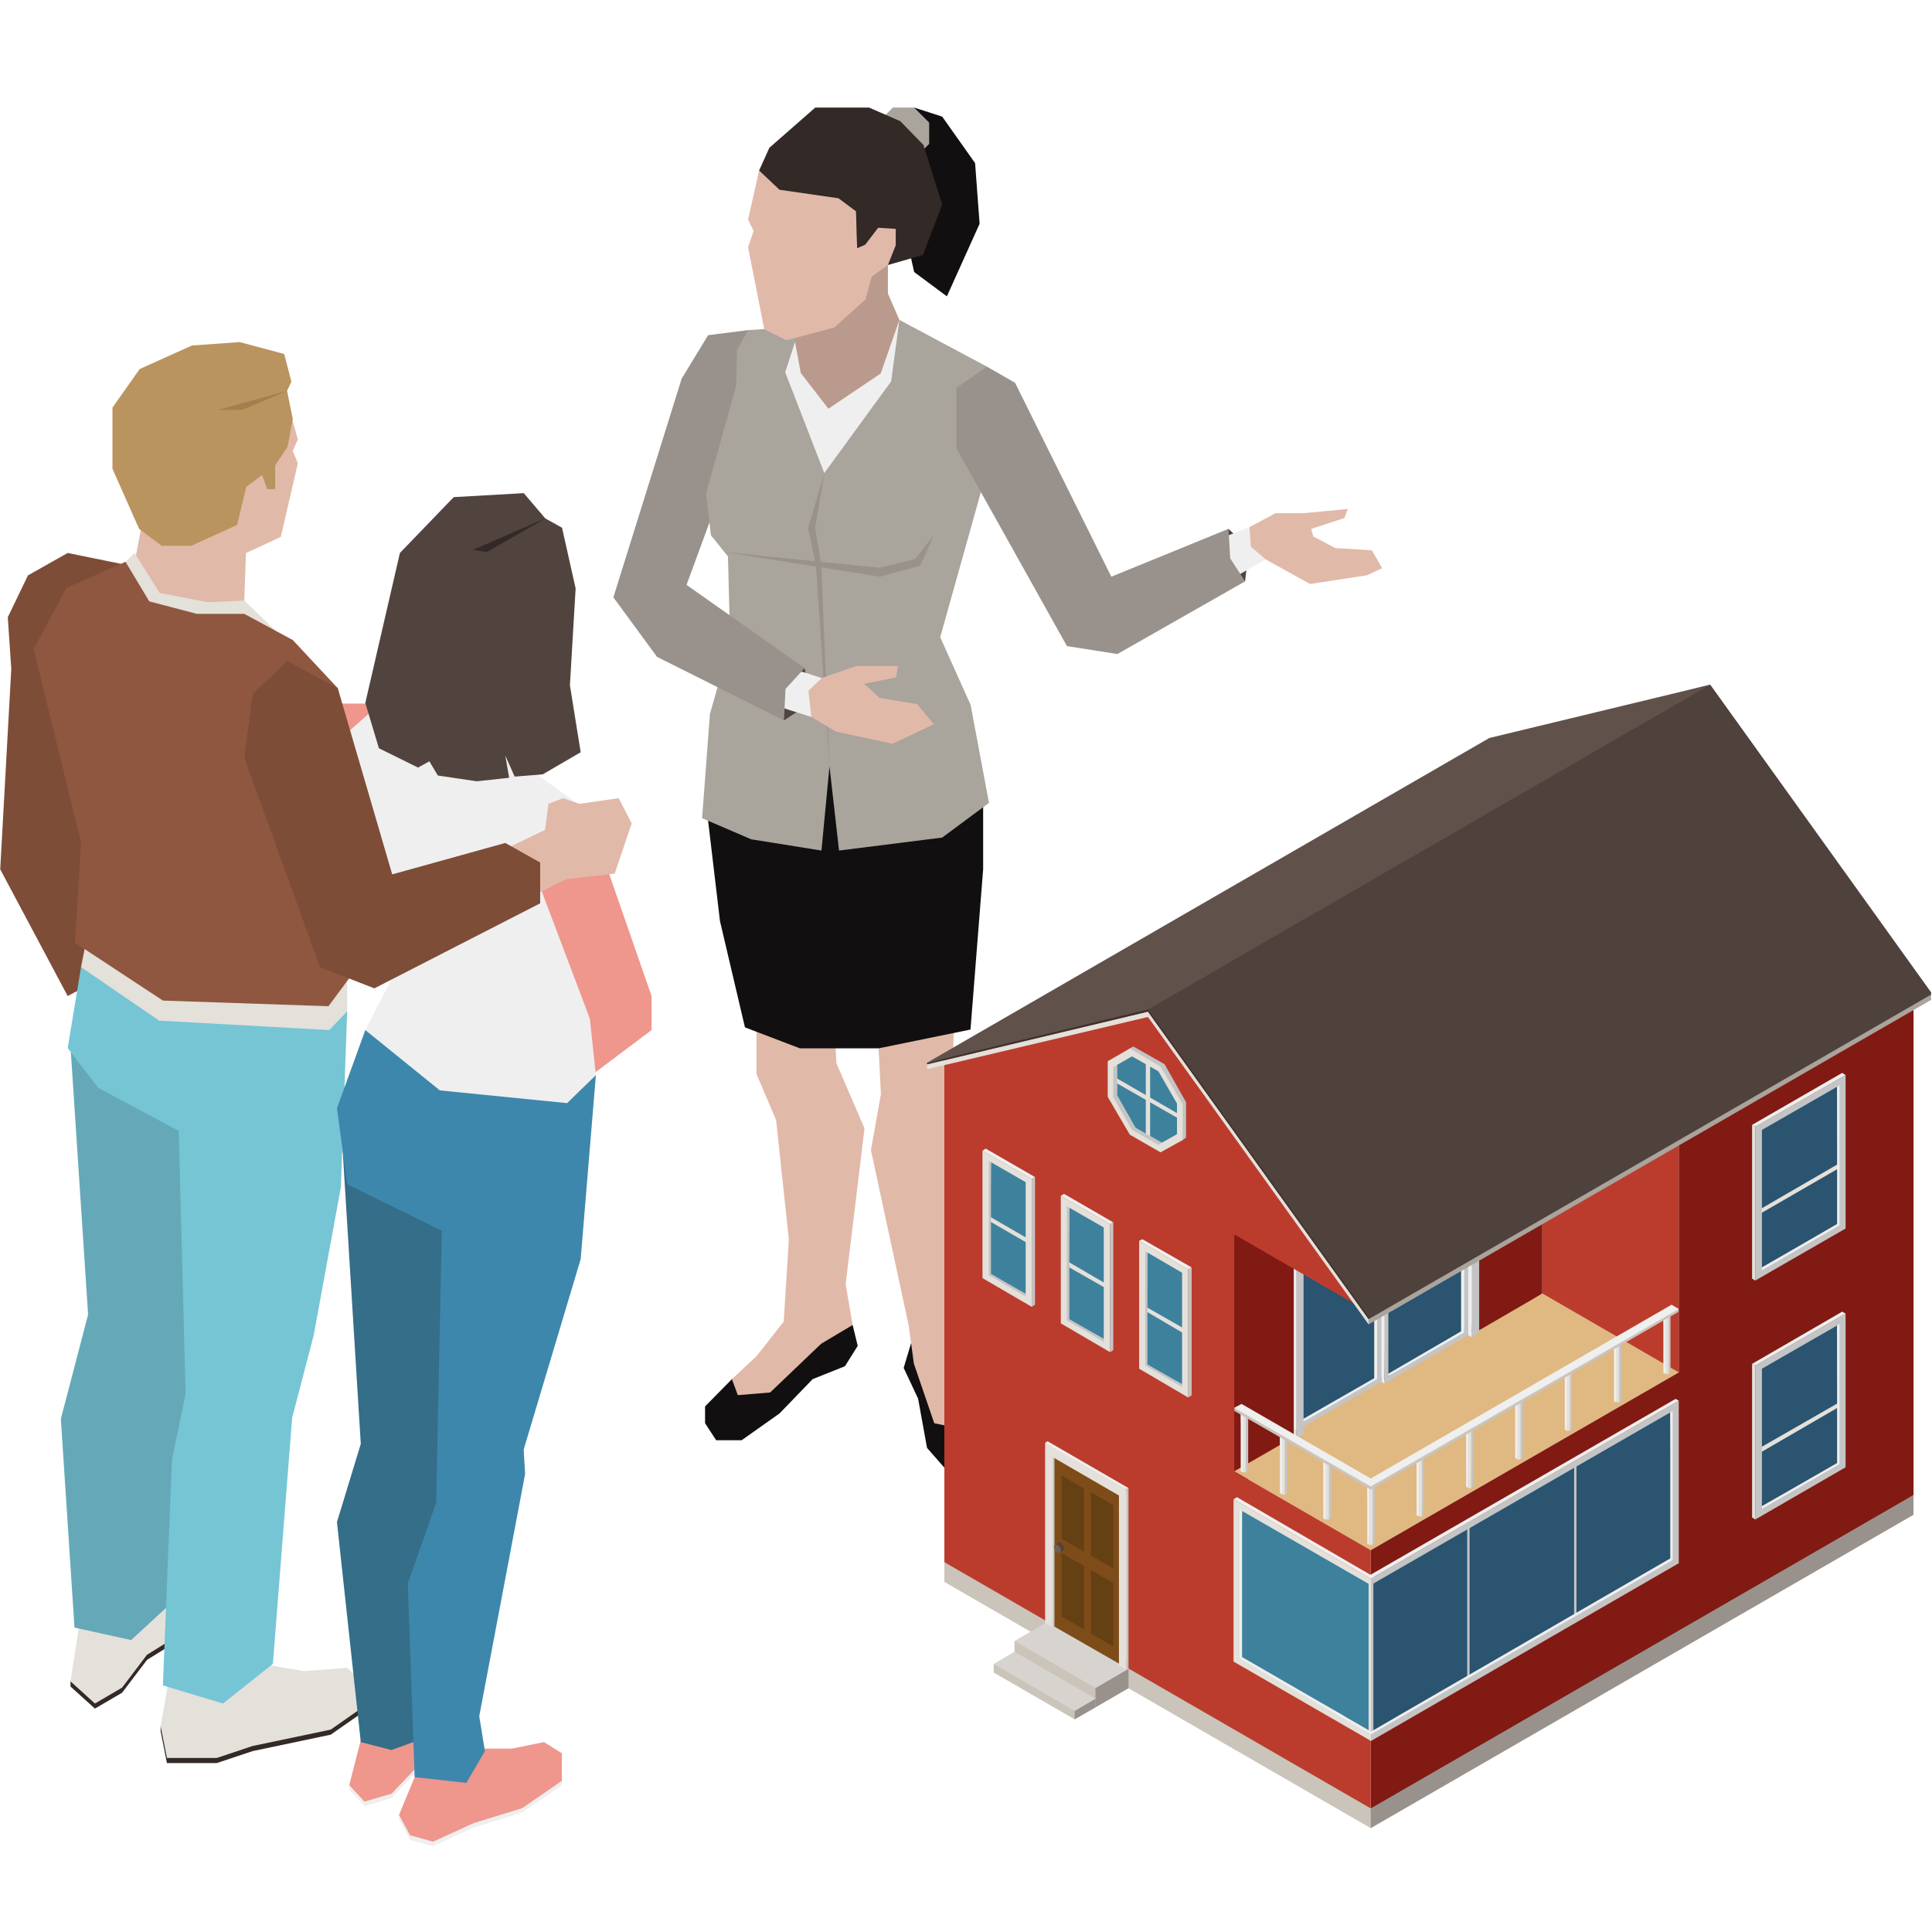 <svg xmlns="http://www.w3.org/2000/svg" xmlns:xlink="http://www.w3.org/1999/xlink" width="500" zoomAndPan="magnify" viewBox="0 0 375 375" height="500" preserveAspectRatio="xMidYMid meet" version="1.0"><defs><clipPath id="77f45b9216"><path d="M 173 20.93 L 191 20.93 L 191 58 L 173 58 Z M 173 20.93 " clip-rule="nonzero"/></clipPath><clipPath id="8a68d9413d"><path d="M 170 20.93 L 181 20.93 L 181 31 L 170 31 Z M 170 20.93 " clip-rule="nonzero"/></clipPath><clipPath id="828dbe9ba1"><path d="M 147 20.93 L 183 20.93 L 183 52 L 147 52 Z M 147 20.93 " clip-rule="nonzero"/></clipPath><clipPath id="66b451d4ac"><path d="M 77 339 L 110 339 L 110 358.43 L 77 358.43 Z M 77 339 " clip-rule="nonzero"/></clipPath></defs><path fill="#ba9a8c" d="M 172.344 51.438 L 172.344 56.977 L 174.57 62.09 L 176.164 68.855 L 173.305 78.387 L 160.215 82.727 L 151.633 79.531 L 150.207 59.059 L 160.32 49.934 L 172.344 51.438 " fill-opacity="1" fill-rule="nonzero"/><path fill="#efefef" d="M 154.18 65.633 L 155.43 72.402 L 160.793 79.336 L 170.949 72.484 L 174.57 62.09 L 177.625 67.039 L 175.57 79.336 L 164.125 94.688 L 154.18 94.688 L 148.906 73.641 L 148.906 66.039 L 154.18 65.633 " fill-opacity="1" fill-rule="nonzero"/><path fill="#99928c" d="M 145.199 64.07 L 137.441 65.062 L 132.316 73.48 L 119.055 115.945 L 130.176 119.543 L 133.258 113.523 L 140.086 94.93 L 147.344 79.551 L 145.199 64.07 " fill-opacity="1" fill-rule="nonzero"/><path fill="#110f0f" d="M 176.84 260.703 L 175.402 265.512 L 178.199 271.465 L 179.938 281.035 L 185.215 287.055 L 188.766 286.641 L 193.219 281.113 L 190.828 273.203 L 176.84 260.703 " fill-opacity="1" fill-rule="nonzero"/><path fill="#e1b9a9" d="M 170.535 203.484 L 170.984 212.379 L 169.047 223.227 L 176.391 257.348 L 177.383 264.688 L 181.34 276.25 L 187.176 277.461 L 190.828 273.203 L 185.137 261.469 L 183.566 248.105 L 186.406 219.168 L 184.891 207.66 L 185.137 200.152 L 178.285 196.262 L 170.535 203.484 " fill-opacity="1" fill-rule="nonzero"/><path fill="#110f0f" d="M 142.062 267.691 L 136.852 272.984 L 136.852 276.25 L 139.008 279.547 L 143.953 279.547 L 151.301 274.352 L 157.734 267.691 L 164.008 265.184 L 166.484 261.223 L 165.496 257.18 L 159.641 257.18 L 146.93 266.762 L 142.062 267.691 " fill-opacity="1" fill-rule="nonzero"/><path fill="#e1b9a9" d="M 146.84 199.934 L 146.84 208.484 L 150.641 217.406 L 153.113 240.57 L 152.121 256.516 L 146.84 263.238 L 142.062 267.691 L 143.207 270.797 L 149.48 270.281 L 159.395 260.812 L 165.496 257.18 L 164.141 249.246 L 167.801 219.016 L 162.359 206.395 L 162.199 203.484 L 154.938 197.449 L 146.84 199.934 " fill-opacity="1" fill-rule="nonzero"/><path fill="#110f0f" d="M 137.441 159.309 L 139.746 178.773 L 144.594 199.41 L 155.266 203.484 L 170.535 203.484 L 188.371 199.836 L 190.828 168.715 L 190.828 155.594 L 179.43 141.441 L 145.695 141.441 L 137.441 159.309 " fill-opacity="1" fill-rule="nonzero"/><path fill="#a9a49c" d="M 155.266 63.41 L 152.406 72.262 L 159.996 91.828 L 172.977 74.02 L 174.57 62.09 L 191.566 71.168 L 190.371 95.59 L 182.492 123.684 L 188.395 136.812 L 191.961 155.84 L 182.883 162.57 L 162.855 165.094 L 161.004 148.762 L 159.445 165.094 L 145.797 162.906 L 136.277 158.812 L 137.801 138.562 L 141.727 124.805 L 141.301 108.012 L 137.992 103.898 L 137.051 95.719 L 142.883 74.965 L 143.055 67.945 L 145.199 64.07 L 155.266 63.41 " fill-opacity="1" fill-rule="nonzero"/><path fill="#99928c" d="M 159.996 91.828 L 156.848 102.523 L 158.363 109.578 L 161.004 148.762 L 159.398 109.512 L 158.215 102.523 L 159.996 91.828 " fill-opacity="1" fill-rule="nonzero"/><path fill="#e1b9a9" d="M 147.344 33.094 L 145.199 42.617 L 146.27 44.844 L 145.199 47.973 L 148.336 63.906 L 152.625 66.039 L 161.941 63.57 L 167.973 58.125 L 169.207 53.664 L 172.344 51.438 L 177.625 47.145 L 175.898 34.688 L 158.156 30.309 L 147.344 33.094 " fill-opacity="1" fill-rule="nonzero"/><g clip-path="url(#77f45b9216)"><path fill="#110f0f" d="M 177.434 20.879 L 182.883 22.637 L 189.266 31.664 L 190.141 43.434 L 183.789 57.52 L 177.434 52.797 L 173.305 34.191 L 177.434 20.879 " fill-opacity="1" fill-rule="nonzero"/></g><g clip-path="url(#8a68d9413d)"><path fill="#a9a49c" d="M 173.301 20.879 L 170.387 23.801 L 170.387 27.93 L 173.301 30.832 L 177.434 30.832 L 180.352 27.93 L 180.352 23.801 L 177.434 20.879 L 173.301 20.879 " fill-opacity="1" fill-rule="nonzero"/></g><g clip-path="url(#828dbe9ba1)"><path fill="#332926" d="M 168.691 20.879 L 158.242 20.879 L 149.328 28.691 L 147.344 33.094 L 151.301 36.832 L 162.754 38.488 L 166.152 41.016 L 166.266 45.301 L 166.375 48.176 L 167.922 47.508 L 170.453 44.211 L 173.859 44.426 L 173.859 47.613 L 172.344 51.438 L 179.145 49.488 L 182.883 39.699 L 179.25 28.148 L 174.746 23.523 L 168.691 20.879 " fill-opacity="1" fill-rule="nonzero"/></g><path fill="#51443f" d="M 238.445 102.652 L 242.41 106.395 L 241.668 112.844 L 238.445 112.16 L 236.691 107.555 L 238.445 102.652 " fill-opacity="1" fill-rule="nonzero"/><path fill="#e1b9a9" d="M 242.527 102.305 L 247.582 99.609 L 253.023 99.609 L 261.617 98.789 L 260.953 100.547 L 254.508 102.652 L 254.902 104.117 L 259.188 106.379 L 266.285 106.816 L 268.27 110.285 L 265.305 111.664 L 254.293 113.359 L 245.656 108.578 L 241.668 109.133 L 240.211 105.742 L 242.527 102.305 " fill-opacity="1" fill-rule="nonzero"/><path fill="#efefef" d="M 235.918 104.891 L 242.527 102.305 L 242.797 106.102 L 245.656 108.578 L 238.285 112.809 L 235.531 109.02 L 235.918 104.891 " fill-opacity="1" fill-rule="nonzero"/><path fill="#99928c" d="M 191.566 71.168 L 185.633 75.289 L 185.633 87.004 L 207.09 125.406 L 216.883 126.949 L 241.668 112.844 L 238.781 108.371 L 238.445 102.652 L 215.707 111.938 L 197.023 74.297 L 191.566 71.168 " fill-opacity="1" fill-rule="nonzero"/><path fill="#51443f" d="M 152.168 139.828 L 157.531 136.32 L 156.172 129.676 L 151.383 129.848 L 148.871 135.945 L 152.168 139.828 " fill-opacity="1" fill-rule="nonzero"/><path fill="#e1b9a9" d="M 158.668 131.898 L 166.238 129.258 L 174.32 129.258 L 173.914 131.488 L 167.723 132.73 L 170.699 135.453 L 178.043 136.691 L 181.258 140.57 L 173.254 144.367 L 162.199 141.977 L 157.492 139.164 L 156.172 133.633 L 158.668 131.898 " fill-opacity="1" fill-rule="nonzero"/><path fill="#efefef" d="M 155.84 130.422 L 159.508 131.617 L 156.918 134.051 L 157.492 139.164 L 150.066 136.812 L 150.066 129.676 L 155.84 130.422 " fill-opacity="1" fill-rule="nonzero"/><path fill="#99928c" d="M 133.258 113.523 L 156.172 129.676 L 152.465 133.723 L 152.168 139.828 L 127.535 127.504 L 119.055 115.945 L 133.258 113.523 " fill-opacity="1" fill-rule="nonzero"/><path fill="#99928c" d="M 181.258 103.898 L 177.625 108.488 L 170.699 110.195 L 140.621 107.16 L 170.832 111.938 L 178.617 109.789 L 181.258 103.898 " fill-opacity="1" fill-rule="nonzero"/><path fill="#811a13" d="M 299.371 251.078 L 236.574 290.746 L 239.57 239.598 L 299.371 205.043 L 299.371 251.078 " fill-opacity="1" fill-rule="nonzero"/><path fill="#e0b882" d="M 266.062 300.891 L 239.57 285.582 L 252.141 278.34 L 253.023 275.441 L 284.988 258.629 L 286.551 258.52 L 299.371 251.078 L 325.848 266.387 L 266.062 300.891 " fill-opacity="1" fill-rule="nonzero"/><path fill="#bb3c2d" d="M 325.848 266.387 L 299.371 251.078 L 299.371 205.254 L 325.848 220.609 L 325.848 266.387 " fill-opacity="1" fill-rule="nonzero"/><path fill="#efefef" d="M 251.574 244.77 L 251.113 244.461 L 286.645 223.961 L 287.109 224.281 L 278.781 235.242 L 251.574 244.77 " fill-opacity="1" fill-rule="nonzero"/><path fill="#e4e0da" d="M 251.574 279.215 L 251.113 278.902 L 251.113 244.461 L 251.574 244.77 L 252.297 253.766 L 251.574 279.215 " fill-opacity="1" fill-rule="nonzero"/><path fill="#efefef" d="M 285.664 259.559 L 284.574 258.887 L 284.574 225.84 L 285.969 226.664 L 286.332 234.117 L 285.664 259.559 " fill-opacity="1" fill-rule="nonzero"/><path fill="#2a5470" d="M 284.574 226.766 L 251.988 245.5 L 252.047 277.449 L 254.527 275.547 L 266.375 268.668 L 268.332 268.043 L 269.477 267.578 L 284.109 259.254 L 284.574 258.68 L 284.574 226.766 " fill-opacity="1" fill-rule="nonzero"/><path fill="#efefef" d="M 267.297 268.668 L 266.734 268.348 L 266.734 236.234 L 267.609 236.805 L 267.715 243.535 L 267.297 268.668 " fill-opacity="1" fill-rule="nonzero"/><path fill="#c4c4c4" d="M 267.297 236.387 L 268.129 235.973 L 269.062 251.496 L 268.129 268.207 L 267.297 268.668 L 267.297 236.387 " fill-opacity="1" fill-rule="nonzero"/><path fill="#efefef" d="M 252.559 276.215 L 252.098 275.906 L 266.891 267.422 L 267.297 267.68 L 261.512 271.609 L 252.559 276.215 " fill-opacity="1" fill-rule="nonzero"/><path fill="#c4c4c4" d="M 267.297 268.668 L 252.559 277.152 L 252.297 276.73 L 252.559 276.215 L 267.297 267.68 L 267.297 268.668 " fill-opacity="1" fill-rule="nonzero"/><path fill="#efefef" d="M 252.559 244.91 L 252.098 244.668 L 266.891 236.125 L 267.297 236.387 L 261.512 240.32 L 252.559 244.91 " fill-opacity="1" fill-rule="nonzero"/><path fill="#c4c4c4" d="M 267.297 237.379 L 252.559 245.898 L 252.297 245.5 L 252.559 244.91 L 267.297 236.387 L 267.297 237.379 " fill-opacity="1" fill-rule="nonzero"/><path fill="#efefef" d="M 251.781 277.664 L 251.215 277.246 L 251.215 245.23 L 252.098 245.707 L 252.195 252.469 L 251.781 277.664 " fill-opacity="1" fill-rule="nonzero"/><path fill="#c4c4c4" d="M 251.781 245.383 L 252.559 244.91 L 252.559 277.152 L 251.781 277.664 L 251.781 245.383 " fill-opacity="1" fill-rule="nonzero"/><path fill="#efefef" d="M 284.215 259.559 L 283.594 259.254 L 283.594 227.188 L 284.527 227.703 L 284.633 234.469 L 284.215 259.559 " fill-opacity="1" fill-rule="nonzero"/><path fill="#c4c4c4" d="M 284.215 227.336 L 284.988 226.871 L 284.988 259.145 L 284.215 259.559 L 284.215 227.336 " fill-opacity="1" fill-rule="nonzero"/><path fill="#efefef" d="M 269.477 267.105 L 269.008 266.902 L 283.75 258.324 L 284.215 258.629 L 278.367 262.516 L 269.477 267.105 " fill-opacity="1" fill-rule="nonzero"/><path fill="#c4c4c4" d="M 284.215 259.559 L 269.477 268.09 L 269.215 267.68 L 269.477 267.105 L 284.215 258.629 L 284.215 259.559 " fill-opacity="1" fill-rule="nonzero"/><path fill="#efefef" d="M 269.477 235.875 L 269.008 235.672 L 283.75 227.082 L 284.215 227.336 L 278.367 231.277 L 269.477 235.875 " fill-opacity="1" fill-rule="nonzero"/><path fill="#c4c4c4" d="M 284.215 228.324 L 269.477 236.805 L 269.215 236.387 L 269.477 235.875 L 284.215 227.336 L 284.215 228.324 " fill-opacity="1" fill-rule="nonzero"/><path fill="#efefef" d="M 268.703 268.566 L 268.129 268.207 L 268.129 236.125 L 269.008 236.699 L 269.062 243.418 L 268.703 268.566 " fill-opacity="1" fill-rule="nonzero"/><path fill="#c4c4c4" d="M 268.703 236.34 L 269.477 235.875 L 269.477 268.09 L 268.703 268.566 L 268.703 236.34 " fill-opacity="1" fill-rule="nonzero"/><path fill="#c4c4c4" d="M 251.574 244.77 L 251.574 279.215 L 253.023 278.34 L 253.023 245.898 L 285.664 227.082 L 285.664 259.559 L 287.109 258.629 L 287.109 224.281 L 251.574 244.77 " fill-opacity="1" fill-rule="nonzero"/><path fill="#c4c4c4" d="M 266.836 288.422 L 266.836 299.59 L 266.422 299.859 L 266.266 288.527 L 266.836 288.422 " fill-opacity="1" fill-rule="nonzero"/><path fill="#e4e0da" d="M 266.422 288.625 L 266.422 299.859 L 265.75 299.859 L 265.383 288.422 L 266.422 288.625 " fill-opacity="1" fill-rule="nonzero"/><path fill="#efefef" d="M 265.75 288.625 L 265.75 299.859 L 265.383 299.59 L 265.383 288.422 L 265.75 288.625 " fill-opacity="1" fill-rule="nonzero"/><path fill="#efefef" d="M 265.383 288.062 L 265.383 288.422 L 265.75 288.625 L 266.422 288.625 L 266.836 288.422 L 266.836 288.062 L 266.422 287.805 L 265.75 287.805 L 265.383 288.062 " fill-opacity="1" fill-rule="nonzero"/><path fill="#c4c4c4" d="M 258.355 283.559 L 258.355 294.738 L 257.945 294.938 L 257.785 283.676 L 258.355 283.559 " fill-opacity="1" fill-rule="nonzero"/><path fill="#e4e0da" d="M 257.945 283.766 L 257.945 294.938 L 257.324 294.938 L 256.852 283.559 L 257.945 283.766 " fill-opacity="1" fill-rule="nonzero"/><path fill="#efefef" d="M 257.324 283.766 L 257.324 294.938 L 256.852 294.738 L 256.852 283.559 L 257.324 283.766 " fill-opacity="1" fill-rule="nonzero"/><path fill="#efefef" d="M 256.852 283.199 L 256.852 283.559 L 257.324 283.766 L 257.945 283.766 L 258.355 283.559 L 258.355 283.199 L 257.945 282.941 L 257.324 282.941 L 256.852 283.199 " fill-opacity="1" fill-rule="nonzero"/><path fill="#c4c4c4" d="M 249.875 278.602 L 249.875 289.77 L 249.402 290.09 L 249.305 278.805 L 249.875 278.602 " fill-opacity="1" fill-rule="nonzero"/><path fill="#e4e0da" d="M 249.402 278.902 L 249.402 290.09 L 248.887 290.09 L 248.426 278.602 L 249.402 278.902 " fill-opacity="1" fill-rule="nonzero"/><path fill="#efefef" d="M 248.887 278.902 L 248.887 290.09 L 248.426 289.77 L 248.426 278.602 L 248.887 278.902 " fill-opacity="1" fill-rule="nonzero"/><path fill="#efefef" d="M 248.426 278.281 L 248.426 278.602 L 248.887 278.902 L 249.402 278.902 L 249.875 278.602 L 249.875 278.281 L 249.402 278.023 L 248.887 278.023 L 248.426 278.281 " fill-opacity="1" fill-rule="nonzero"/><path fill="#c4c4c4" d="M 242.273 274.355 L 242.273 285.527 L 241.797 285.785 L 241.652 274.469 L 242.273 274.355 " fill-opacity="1" fill-rule="nonzero"/><path fill="#e4e0da" d="M 241.797 274.562 L 241.797 285.785 L 241.242 285.785 L 240.82 274.355 L 241.797 274.562 " fill-opacity="1" fill-rule="nonzero"/><path fill="#efefef" d="M 241.242 274.562 L 241.242 285.785 L 240.82 285.527 L 240.82 274.355 L 241.242 274.562 " fill-opacity="1" fill-rule="nonzero"/><path fill="#efefef" d="M 240.82 273.949 L 240.82 274.355 L 241.242 274.562 L 241.797 274.562 L 242.273 274.355 L 242.273 273.949 L 241.797 273.73 L 241.242 273.73 L 240.82 273.949 " fill-opacity="1" fill-rule="nonzero"/><path fill="#c4c4c4" d="M 276.406 282.887 L 276.406 294.109 L 275.988 294.32 L 275.832 283.051 L 276.406 282.887 " fill-opacity="1" fill-rule="nonzero"/><path fill="#e4e0da" d="M 275.988 283.148 L 275.988 294.32 L 275.371 294.32 L 274.957 282.887 L 275.988 283.148 " fill-opacity="1" fill-rule="nonzero"/><path fill="#efefef" d="M 275.371 283.148 L 275.371 294.32 L 274.957 294.109 L 274.957 282.887 L 275.371 283.148 " fill-opacity="1" fill-rule="nonzero"/><path fill="#efefef" d="M 274.957 282.531 L 274.957 282.887 L 275.371 283.148 L 275.988 283.148 L 276.406 282.887 L 276.406 282.531 L 275.988 282.324 L 275.371 282.324 L 274.957 282.531 " fill-opacity="1" fill-rule="nonzero"/><path fill="#c4c4c4" d="M 286.031 277.355 L 286.031 288.527 L 285.559 288.84 L 285.402 277.566 L 286.031 277.355 " fill-opacity="1" fill-rule="nonzero"/><path fill="#e4e0da" d="M 285.559 277.566 L 285.559 288.84 L 284.938 288.84 L 284.574 277.355 L 285.559 277.566 " fill-opacity="1" fill-rule="nonzero"/><path fill="#efefef" d="M 284.938 277.566 L 284.938 288.84 L 284.574 288.527 L 284.574 277.355 L 284.938 277.566 " fill-opacity="1" fill-rule="nonzero"/><path fill="#efefef" d="M 284.574 277.047 L 284.574 277.355 L 284.938 277.566 L 285.559 277.566 L 286.031 277.355 L 286.031 277.047 L 285.559 276.785 L 284.938 276.785 L 284.574 277.047 " fill-opacity="1" fill-rule="nonzero"/><path fill="#c4c4c4" d="M 295.602 271.871 L 295.602 282.992 L 295.133 283.301 L 294.973 271.973 L 295.602 271.871 " fill-opacity="1" fill-rule="nonzero"/><path fill="#e4e0da" d="M 295.133 272.082 L 295.133 283.301 L 294.559 283.301 L 294.094 271.871 L 295.133 272.082 " fill-opacity="1" fill-rule="nonzero"/><path fill="#efefef" d="M 294.559 272.082 L 294.559 283.301 L 294.094 282.992 L 294.094 271.871 L 294.559 272.082 " fill-opacity="1" fill-rule="nonzero"/><path fill="#efefef" d="M 294.094 271.449 L 294.094 271.871 L 294.559 272.082 L 295.133 272.082 L 295.602 271.871 L 295.602 271.449 L 295.133 271.254 L 294.559 271.254 L 294.094 271.449 " fill-opacity="1" fill-rule="nonzero"/><path fill="#c4c4c4" d="M 305.113 266.285 L 305.113 277.449 L 304.746 277.719 L 304.543 266.434 L 305.113 266.285 " fill-opacity="1" fill-rule="nonzero"/><path fill="#e4e0da" d="M 304.746 266.551 L 304.746 277.719 L 304.125 277.719 L 303.723 266.285 L 304.746 266.551 " fill-opacity="1" fill-rule="nonzero"/><path fill="#efefef" d="M 304.125 266.551 L 304.125 277.719 L 303.723 277.449 L 303.723 266.285 L 304.125 266.551 " fill-opacity="1" fill-rule="nonzero"/><path fill="#efefef" d="M 303.723 265.973 L 303.723 266.285 L 304.125 266.551 L 304.746 266.551 L 305.113 266.285 L 305.113 265.973 L 304.746 265.668 L 304.125 265.668 L 303.723 265.973 " fill-opacity="1" fill-rule="nonzero"/><path fill="#c4c4c4" d="M 314.73 260.805 L 314.73 271.973 L 314.27 272.188 L 314.109 260.914 L 314.73 260.805 " fill-opacity="1" fill-rule="nonzero"/><path fill="#e4e0da" d="M 314.27 261.008 L 314.27 272.188 L 313.707 272.188 L 313.277 260.805 L 314.27 261.008 " fill-opacity="1" fill-rule="nonzero"/><path fill="#efefef" d="M 313.707 261.008 L 313.707 272.188 L 313.277 271.973 L 313.277 260.805 L 313.707 261.008 " fill-opacity="1" fill-rule="nonzero"/><path fill="#efefef" d="M 313.277 260.438 L 313.277 260.805 L 313.707 261.008 L 314.27 261.008 L 314.73 260.805 L 314.73 260.438 L 314.27 260.18 L 313.707 260.18 L 313.277 260.438 " fill-opacity="1" fill-rule="nonzero"/><path fill="#c4c4c4" d="M 324.242 255.27 L 324.242 266.434 L 323.887 266.699 L 323.727 255.422 L 324.242 255.27 " fill-opacity="1" fill-rule="nonzero"/><path fill="#e4e0da" d="M 323.887 255.469 L 323.887 266.699 L 323.266 266.699 L 322.859 255.27 L 323.887 255.469 " fill-opacity="1" fill-rule="nonzero"/><path fill="#efefef" d="M 323.266 255.469 L 323.266 266.699 L 322.859 266.434 L 322.859 255.27 L 323.266 255.469 " fill-opacity="1" fill-rule="nonzero"/><path fill="#efefef" d="M 322.859 254.906 L 322.859 255.27 L 323.266 255.469 L 323.887 255.469 L 324.242 255.27 L 324.242 254.906 L 323.887 254.695 L 323.266 254.695 L 322.859 254.906 " fill-opacity="1" fill-rule="nonzero"/><path fill="#cac4ba" d="M 240.98 273.004 L 266.062 287.496 L 323.066 254.598 L 325.129 254.176 L 325.848 254.082 L 325.848 254.598 L 266.062 289.148 L 239.57 273.84 L 239.57 273.262 L 240.98 273.004 " fill-opacity="1" fill-rule="nonzero"/><path fill="#efefef" d="M 240.98 272.496 L 266.062 286.973 L 324.453 253.242 L 325.848 254.082 L 266.062 288.527 L 239.57 273.262 L 240.98 272.496 " fill-opacity="1" fill-rule="nonzero"/><path fill="#cac4ba" d="M 183.301 307.047 L 266.062 354.844 L 270.094 352.047 L 266.062 351.012 L 247.234 331.664 L 183.301 303.215 L 183.301 307.047 " fill-opacity="1" fill-rule="nonzero"/><path fill="#99928c" d="M 371.414 294.02 L 266.062 354.844 L 266.062 351.012 L 290.469 331.102 L 371.414 290.176 L 371.414 294.02 " fill-opacity="1" fill-rule="nonzero"/><path fill="#811a13" d="M 266.062 351.012 L 371.414 290.176 L 371.414 195.016 L 325.848 221.184 L 325.848 266.387 L 266.062 300.891 L 266.062 351.012 " fill-opacity="1" fill-rule="nonzero"/><path fill="#bb3c2d" d="M 239.57 285.582 L 239.57 239.598 L 266.062 254.906 L 225.555 194.191 L 183.301 205.414 L 183.301 303.215 L 266.062 351.012 L 266.062 300.891 L 239.57 285.582 " fill-opacity="1" fill-rule="nonzero"/><path fill="#2a5470" d="M 266.062 307.094 L 261.816 322.875 L 266.062 337.035 L 324.926 303.117 L 324.926 273.172 L 266.062 307.094 " fill-opacity="1" fill-rule="nonzero"/><path fill="#c4c4c4" d="M 285.246 296.07 L 285.246 325.871 L 284.781 326.133 L 284.781 296.387 L 285.246 296.07 " fill-opacity="1" fill-rule="nonzero"/><path fill="#c4c4c4" d="M 305.992 284.074 L 305.992 313.82 L 305.531 314.082 L 305.531 284.344 L 305.992 284.074 " fill-opacity="1" fill-rule="nonzero"/><path fill="#c4c4c4" d="M 266.062 306.422 L 265.648 306.738 L 266.062 307.664 L 324.199 274.148 L 324.512 302.598 L 271.594 332.957 L 268.188 335.129 L 266.113 336.637 L 265.285 336.938 L 266.113 337.918 L 325.848 303.422 L 325.848 271.871 L 266.062 306.422 " fill-opacity="1" fill-rule="nonzero"/><path fill="#efefef" d="M 266.062 306.422 L 325.848 271.871 L 325.234 271.523 L 265.855 305.758 L 266.062 306.422 " fill-opacity="1" fill-rule="nonzero"/><path fill="#efefef" d="M 324.199 274.148 L 324.66 273.895 L 324.66 302.805 L 266.113 336.637 L 266.113 336.105 L 324.199 302.488 L 324.199 274.148 " fill-opacity="1" fill-rule="nonzero"/><path fill="#3e819d" d="M 266.062 307.094 L 266.062 337.035 L 240.355 322.199 L 240.355 292.199 L 266.062 307.094 " fill-opacity="1" fill-rule="nonzero"/><path fill="#c4c4c4" d="M 266.574 306.84 L 266.574 336.582 L 266.113 336.832 L 265.801 331.875 L 266.113 307.094 L 266.574 306.84 " fill-opacity="1" fill-rule="nonzero"/><path fill="#e4e0da" d="M 265.648 306.531 L 265.648 336.371 L 266.113 336.637 L 266.113 306.84 L 265.648 306.531 " fill-opacity="1" fill-rule="nonzero"/><path fill="#e4e0da" d="M 266.062 306.422 L 266.062 307.664 L 241.082 293.277 L 240.766 321.742 L 260.418 332.805 L 262.75 334.457 L 266.113 336.637 L 266.113 337.918 L 239.43 322.512 L 239.43 291.012 L 266.062 306.422 " fill-opacity="1" fill-rule="nonzero"/><path fill="#efefef" d="M 266.062 306.422 L 239.43 291.012 L 240.09 290.598 L 266.062 305.703 L 266.734 306.016 L 266.062 306.422 " fill-opacity="1" fill-rule="nonzero"/><path fill="#efefef" d="M 241.082 293.277 L 240.609 292.977 L 240.609 321.93 L 266.113 336.637 L 266.836 336.211 L 266.891 335.703 L 266.113 336.105 L 241.082 321.629 L 241.082 293.277 " fill-opacity="1" fill-rule="nonzero"/><path fill="#a9a49c" d="M 359.375 190.297 L 374.832 193.051 L 374.832 194.082 L 265.648 257.074 L 265.648 256.047 L 269.996 239.914 L 359.375 190.297 " fill-opacity="1" fill-rule="nonzero"/><path fill="#4f413c" d="M 370.492 192.012 L 374.832 192.625 L 374.832 193.051 L 265.648 256.047 L 265.648 255.629 L 266.941 251.34 L 370.492 192.012 " fill-opacity="1" fill-rule="nonzero"/><path fill="#e4e0da" d="M 222.816 196.355 L 265.648 256.047 L 265.648 257.074 L 222.816 197.395 L 179.938 207.535 L 179.938 206.598 L 222.816 196.355 " fill-opacity="1" fill-rule="nonzero"/><path fill="#3c322e" d="M 223.754 194.91 L 265.648 255.629 L 265.648 256.047 L 222.816 196.355 L 179.938 206.598 L 179.938 206.273 L 223.754 194.91 " fill-opacity="1" fill-rule="nonzero"/><path fill="#4f413c" d="M 265.648 255.629 L 374.832 192.625 L 331.957 132.891 L 324.559 134.797 L 224.527 191.898 L 222.816 195.941 L 265.648 255.629 " fill-opacity="1" fill-rule="nonzero"/><path fill="#61514b" d="M 222.816 195.941 L 331.957 132.891 L 289.078 143.242 L 179.938 206.273 L 222.816 195.941 " fill-opacity="1" fill-rule="nonzero"/><path fill="#cac4ba" d="M 212.629 331.406 L 196.91 322.297 L 196.91 318.523 L 219.043 323.902 L 212.629 331.406 " fill-opacity="1" fill-rule="nonzero"/><path fill="#99928c" d="M 219.043 327.684 L 212.629 331.406 L 212.629 327.637 L 219.043 323.902 L 219.043 327.684 " fill-opacity="1" fill-rule="nonzero"/><path fill="#d7d3cf" d="M 219.043 323.902 L 212.629 327.637 L 196.91 318.523 L 203.32 314.801 L 219.043 323.902 " fill-opacity="1" fill-rule="nonzero"/><path fill="#cac4ba" d="M 208.598 333.73 L 192.875 324.637 L 192.875 322.988 L 212.629 329.699 L 208.598 333.73 " fill-opacity="1" fill-rule="nonzero"/><path fill="#99928c" d="M 212.629 331.406 L 208.598 333.73 L 208.598 332.074 L 212.629 329.699 L 212.629 331.406 " fill-opacity="1" fill-rule="nonzero"/><path fill="#d7d3cf" d="M 212.629 329.699 L 208.598 332.074 L 192.875 322.988 L 196.91 320.59 L 212.629 329.699 " fill-opacity="1" fill-rule="nonzero"/><path fill="#efefef" d="M 218.629 289.055 L 219.043 288.84 L 203.32 279.738 L 202.852 280.051 L 211.18 285.785 L 218.629 289.055 " fill-opacity="1" fill-rule="nonzero"/><path fill="#c4c4c4" d="M 218.629 324.109 L 219.043 323.902 L 219.043 288.84 L 218.629 289.055 L 217.855 298.766 L 218.629 324.109 " fill-opacity="1" fill-rule="nonzero"/><path fill="#c4c4c4" d="M 204.355 315.891 L 205.398 315.324 L 205.398 281.594 L 204.051 282.414 L 203.574 290.496 L 204.355 315.891 " fill-opacity="1" fill-rule="nonzero"/><path fill="#7e4c19" d="M 204.672 315.73 L 217.855 323.285 L 217.855 289.977 L 205.121 282.633 L 204.672 282.73 L 204.672 315.73 " fill-opacity="1" fill-rule="nonzero"/><path fill="#584035" d="M 205.648 299.344 L 204.93 299.758 L 205.234 300.109 L 205.648 300.789 L 205.902 301.246 L 206.531 300.891 L 206.531 300.32 L 206.117 299.648 L 205.648 299.344 " fill-opacity="1" fill-rule="nonzero"/><path fill="#6c6051" d="M 204.93 299.758 L 204.613 299.961 L 204.613 300.531 L 204.93 301.207 L 205.492 301.465 L 205.902 301.246 L 205.902 300.691 L 205.492 300 L 204.93 299.758 " fill-opacity="1" fill-rule="nonzero"/><path fill="#644013" d="M 210.406 301.156 L 206.062 298.672 L 206.062 286.355 L 210.406 288.941 L 210.406 301.156 " fill-opacity="1" fill-rule="nonzero"/><path fill="#644013" d="M 216.09 304.41 L 211.754 301.93 L 211.754 289.664 L 216.09 292.152 L 216.09 304.41 " fill-opacity="1" fill-rule="nonzero"/><path fill="#644013" d="M 210.406 316.246 L 206.062 313.766 L 206.062 301.465 L 210.406 303.934 L 210.406 316.246 " fill-opacity="1" fill-rule="nonzero"/><path fill="#644013" d="M 216.09 319.562 L 211.754 317.078 L 211.754 304.766 L 216.09 307.25 L 216.09 319.562 " fill-opacity="1" fill-rule="nonzero"/><path fill="#cac4ba" d="M 204.672 282.73 L 217.855 290.277 L 217.855 289.875 L 205.121 282.531 L 204.672 282.73 " fill-opacity="1" fill-rule="nonzero"/><path fill="#e4e0da" d="M 218.629 289.055 L 218.629 324.109 L 217.184 323.285 L 217.184 290.277 L 204.355 282.844 L 204.355 315.891 L 202.852 315.059 L 202.852 280.051 L 218.629 289.055 " fill-opacity="1" fill-rule="nonzero"/><path fill="#c4c4c4" d="M 219.977 203.129 L 219.297 203.5 L 218.582 209.641 L 223.957 217.98 L 229.547 221.293 L 230.211 220.816 L 230.211 213.934 L 226.027 206.543 L 219.977 203.129 " fill-opacity="1" fill-rule="nonzero"/><path fill="#3e819d" d="M 229.078 214.508 L 229.078 221.078 L 225.816 222.934 L 220.184 219.688 L 216.145 212.703 L 216.145 206.188 L 219.402 204.316 L 225.047 207.633 L 229.078 214.508 " fill-opacity="1" fill-rule="nonzero"/><path fill="#e4e0da" d="M 229.547 217.562 L 216.145 209.906 L 216.203 208.969 L 229.547 216.688 L 229.547 217.562 " fill-opacity="1" fill-rule="nonzero"/><path fill="#e4e0da" d="M 222.402 205.609 L 222.402 221.023 L 223.234 221.395 L 223.234 206.074 L 222.402 205.609 " fill-opacity="1" fill-rule="nonzero"/><path fill="#e4e0da" d="M 228.453 220.148 L 225.504 221.797 L 220.391 218.914 L 216.816 212.598 L 216.816 206.703 L 219.719 205.043 L 224.84 207.934 L 228.453 214.195 Z M 229.547 214.309 L 225.254 207.008 L 219.297 203.5 L 215.008 205.984 L 215.008 212.898 L 219.297 220.242 L 225.254 223.664 L 229.547 221.293 L 229.547 214.309 " fill-opacity="1" fill-rule="nonzero"/><path fill="#c4c4c4" d="M 225.504 221.797 L 224.84 222.227 L 219.719 219.266 L 216.09 213.012 L 216.09 207.117 L 216.816 206.703 L 216.816 212.598 L 220.391 218.914 L 225.504 221.797 " fill-opacity="1" fill-rule="nonzero"/><path fill="#2a5470" d="M 341.215 265.512 L 341.215 293.695 L 357.254 284.492 L 357.254 256.242 L 341.215 265.512 " fill-opacity="1" fill-rule="nonzero"/><path fill="#e4e0da" d="M 341.324 282.16 L 357.254 272.906 L 357.195 272.082 L 341.324 281.188 L 341.324 282.16 " fill-opacity="1" fill-rule="nonzero"/><path fill="#c4c4c4" d="M 340.699 265.055 L 340.699 294.938 L 358.227 284.801 L 358.227 254.953 Z M 341.988 265.668 L 356.578 257.281 L 356.836 284.074 L 341.988 292.355 L 341.988 265.668 " fill-opacity="1" fill-rule="nonzero"/><path fill="#efefef" d="M 340.699 265.055 L 358.227 254.953 L 357.559 254.598 L 340.074 264.727 L 340.699 265.055 " fill-opacity="1" fill-rule="nonzero"/><path fill="#e4e0da" d="M 340.699 294.938 L 340.699 265.055 L 340.074 264.727 L 340.074 294.535 L 340.699 294.938 " fill-opacity="1" fill-rule="nonzero"/><path fill="#efefef" d="M 356.578 257.281 L 357.043 256.977 L 357.043 284.184 L 341.988 292.875 L 341.988 292.355 L 356.578 283.973 L 356.578 257.281 " fill-opacity="1" fill-rule="nonzero"/><path fill="#2a5470" d="M 341.215 219.227 L 341.215 247.402 L 357.254 238.148 L 357.254 209.906 L 341.215 219.227 " fill-opacity="1" fill-rule="nonzero"/><path fill="#e4e0da" d="M 341.324 235.77 L 357.254 226.559 L 357.195 225.688 L 341.324 234.891 L 341.324 235.77 " fill-opacity="1" fill-rule="nonzero"/><path fill="#c4c4c4" d="M 340.699 218.699 L 340.699 248.551 L 358.227 238.457 L 358.227 208.664 Z M 341.988 219.324 L 356.578 210.941 L 356.836 237.684 L 341.988 246.012 L 341.988 219.324 " fill-opacity="1" fill-rule="nonzero"/><path fill="#efefef" d="M 340.699 218.699 L 358.227 208.664 L 357.559 208.25 L 340.074 218.336 L 340.699 218.699 " fill-opacity="1" fill-rule="nonzero"/><path fill="#e4e0da" d="M 340.699 248.551 L 340.699 218.699 L 340.074 218.336 L 340.074 248.188 L 340.699 248.551 " fill-opacity="1" fill-rule="nonzero"/><path fill="#efefef" d="M 356.578 210.941 L 357.043 210.629 L 357.043 237.836 L 341.988 246.566 L 341.988 246.012 L 356.578 237.578 L 356.578 210.941 " fill-opacity="1" fill-rule="nonzero"/><path fill="#3e819d" d="M 199.754 229.355 L 199.754 252.469 L 191.684 247.824 L 191.684 224.656 L 199.754 229.355 " fill-opacity="1" fill-rule="nonzero"/><path fill="#e4e0da" d="M 199.707 241.457 L 191.684 236.805 L 191.742 235.93 L 199.707 240.535 L 199.707 241.457 " fill-opacity="1" fill-rule="nonzero"/><path fill="#e4e0da" d="M 190.699 223.359 L 190.699 248.082 L 200.27 253.66 L 200.27 228.84 Z M 199.078 251.133 L 192.043 247.363 L 192.355 225.586 L 199.078 229.457 L 199.078 251.133 " fill-opacity="1" fill-rule="nonzero"/><path fill="#efefef" d="M 200.27 228.84 L 190.699 223.359 L 191.312 222.934 L 200.895 228.469 L 200.27 228.84 " fill-opacity="1" fill-rule="nonzero"/><path fill="#c4c4c4" d="M 200.27 253.66 L 200.27 228.84 L 200.895 228.469 L 200.895 253.242 L 200.27 253.66 " fill-opacity="1" fill-rule="nonzero"/><path fill="#c4c4c4" d="M 192.355 225.586 L 191.938 225.324 L 191.938 247.512 L 199.078 251.652 L 199.078 251.133 L 192.355 247.254 L 192.355 225.586 " fill-opacity="1" fill-rule="nonzero"/><path fill="#3e819d" d="M 214.957 238.043 L 214.957 261.266 L 206.836 256.562 L 206.836 233.387 L 214.957 238.043 " fill-opacity="1" fill-rule="nonzero"/><path fill="#e4e0da" d="M 214.91 250.203 L 206.836 245.602 L 206.938 244.668 L 214.91 249.32 L 214.91 250.203 " fill-opacity="1" fill-rule="nonzero"/><path fill="#e4e0da" d="M 205.902 232.094 L 205.902 256.863 L 215.473 262.457 L 215.473 237.637 Z M 214.238 259.875 L 207.25 256.09 L 207.566 234.422 L 214.238 238.25 L 214.238 259.875 " fill-opacity="1" fill-rule="nonzero"/><path fill="#efefef" d="M 215.473 237.637 L 205.902 232.094 L 206.531 231.734 L 216.09 237.262 L 215.473 237.637 " fill-opacity="1" fill-rule="nonzero"/><path fill="#c4c4c4" d="M 215.473 262.457 L 215.473 237.637 L 216.09 237.262 L 216.09 262.043 L 215.473 262.457 " fill-opacity="1" fill-rule="nonzero"/><path fill="#c4c4c4" d="M 207.566 234.422 L 207.094 234.117 L 207.094 256.242 L 214.238 260.438 L 214.238 259.875 L 207.566 256.047 L 207.566 234.422 " fill-opacity="1" fill-rule="nonzero"/><path fill="#3e819d" d="M 230.109 246.836 L 230.109 270.105 L 222.043 265.355 L 222.043 242.125 L 230.109 246.836 " fill-opacity="1" fill-rule="nonzero"/><path fill="#e4e0da" d="M 230.059 258.996 L 222.043 254.289 L 222.098 253.461 L 230.059 258.012 L 230.059 258.996 " fill-opacity="1" fill-rule="nonzero"/><path fill="#e4e0da" d="M 221.113 240.836 L 221.113 265.668 L 230.633 271.254 L 230.633 246.422 Z M 229.441 268.668 L 222.457 264.945 L 222.723 243.117 L 229.441 247.043 L 229.441 268.668 " fill-opacity="1" fill-rule="nonzero"/><path fill="#efefef" d="M 230.633 246.422 L 221.113 240.836 L 221.742 240.535 L 231.297 246.012 L 230.633 246.422 " fill-opacity="1" fill-rule="nonzero"/><path fill="#c4c4c4" d="M 230.633 271.254 L 230.633 246.422 L 231.297 246.012 L 231.297 270.832 L 230.633 271.254 " fill-opacity="1" fill-rule="nonzero"/><path fill="#c4c4c4" d="M 222.723 243.117 L 222.301 242.906 L 222.301 265.055 L 229.441 269.188 L 229.441 268.668 L 222.723 264.836 L 222.723 243.117 " fill-opacity="1" fill-rule="nonzero"/><path fill="#332926" d="M 13.688 326.355 L 13.688 327.359 L 18.426 331.637 L 23.695 328.559 L 28.539 322.176 L 34.039 318.77 L 34.039 311.723 L 25.125 311.723 L 13.688 326.355 " fill-opacity="1" fill-rule="nonzero"/><path fill="#332926" d="M 51.316 324.047 L 59.023 325.363 L 67.387 324.707 L 70.027 331.637 L 70.027 332.625 L 64.195 336.699 L 49.008 339.895 L 42.078 342.211 L 32.402 342.211 L 31.18 336.051 L 31.18 335.047 L 51.316 324.047 " fill-opacity="1" fill-rule="nonzero"/><path fill="#e4e0da" d="M 15.34 315.688 L 13.688 326.355 L 18.426 330.652 L 23.695 327.566 L 28.539 321.184 L 34.039 317.773 L 34.039 310.738 L 25.125 310.738 L 15.34 315.688 " fill-opacity="1" fill-rule="nonzero"/><path fill="#e1b9a9" d="M 27.332 102.906 L 26.387 107.762 L 24.629 111.957 L 32.969 119.543 L 44.766 119.543 L 47.414 116.57 L 47.742 107.332 L 50.793 105.945 L 50.297 99.25 L 34.617 98.508 L 27.332 102.906 " fill-opacity="1" fill-rule="nonzero"/><path fill="#7e4d37" d="M 23.457 109.434 L 13.137 107.332 L 5.434 111.676 L 1.512 119.801 L 2.188 129.828 L 0.043 168.738 L 13.137 193.328 L 21.828 188.73 L 23.457 109.434 " fill-opacity="1" fill-rule="nonzero"/><path fill="#65a9b8" d="M 13.754 204.258 L 17.098 255.164 L 11.809 275.41 L 14.457 315.91 L 25.457 318.332 L 33.824 310.625 L 39.324 210.047 L 13.754 204.258 " fill-opacity="1" fill-rule="nonzero"/><path fill="#e4e0da" d="M 51.316 323.055 L 59.023 324.371 L 67.387 323.723 L 70.027 326.145 L 70.027 331.637 L 64.195 335.715 L 49.008 338.902 L 42.078 341.219 L 32.402 341.219 L 31.18 335.047 L 32.832 325.707 L 51.316 323.055 " fill-opacity="1" fill-rule="nonzero"/><path fill="#75c5d5" d="M 15.727 187.719 L 13.137 203.445 L 19.07 211.156 L 34.699 219.512 L 36.02 270.574 L 33.383 283.328 L 31.617 327.137 L 43.285 330.652 L 52.965 322.949 L 56.707 275.191 L 60.887 259.188 L 66.168 230.41 L 67.387 196.301 L 15.727 187.719 " fill-opacity="1" fill-rule="nonzero"/><path fill="#e4e0da" d="M 24.355 109.039 L 26.113 107.332 L 30.988 115.082 L 40.395 116.906 L 47.414 116.57 L 55.242 124.09 L 46.668 126.148 L 25.207 122.52 L 24.355 109.039 " fill-opacity="1" fill-rule="nonzero"/><path fill="#e4e0da" d="M 17.203 180.285 L 15.727 187.719 L 30.902 198.109 L 63.918 199.934 L 67.387 196.301 L 67.387 185.73 L 17.203 180.285 " fill-opacity="1" fill-rule="nonzero"/><path fill="#8f573f" d="M 65.562 133.574 L 56.824 124.227 L 47.414 119.152 L 38.223 119.152 L 28.977 116.73 L 24.355 109.039 L 12.91 114.102 L 6.535 125.988 L 15.727 163.504 L 14.562 182.984 L 31.617 194.211 L 63.754 195.309 L 68.816 188.48 L 65.562 133.574 " fill-opacity="1" fill-rule="nonzero"/><path fill="#e1b9a9" d="M 55.719 77.707 L 57.809 85.297 L 56.824 87.523 L 57.809 89.918 L 54.512 104.199 L 50.793 105.945 L 46.031 101.887 L 42.789 96.031 L 45.18 81.91 L 55.719 77.707 " fill-opacity="1" fill-rule="nonzero"/><path fill="#ba945e" d="M 55.719 75.867 L 56.824 81.301 L 55.832 86.707 L 53.41 90.332 L 53.41 94.949 L 51.871 94.949 L 50.875 92.203 L 47.793 94.508 L 46.031 101.887 L 37.121 105.945 L 31.398 105.945 L 27.004 102.66 L 21.828 90.992 L 21.828 79.121 L 27.113 71.629 L 37.254 67.062 L 46.504 66.398 L 55.164 68.711 L 56.559 74.078 L 55.719 75.867 " fill-opacity="1" fill-rule="nonzero"/><path fill="#a17f4f" d="M 42.344 79.551 L 55.719 75.867 L 47.082 79.551 Z M 42.344 79.551 " fill-opacity="1" fill-rule="nonzero"/><path fill="#efefef" d="M 67.793 346.488 L 67.793 347.375 L 70.742 350.57 L 76.023 349.027 L 80.973 343.801 L 82.645 341.684 L 82.645 335.574 L 72.086 344.762 L 67.793 346.488 " fill-opacity="1" fill-rule="nonzero"/><g clip-path="url(#66b451d4ac)"><path fill="#efefef" d="M 93.625 340.281 L 99.402 340.281 L 105.594 339.016 L 109.055 345.664 L 109.055 346.547 L 101.34 351.828 L 91.977 354.715 L 84.051 358.359 L 79.598 357.121 L 77.445 353.156 L 77.445 352.273 L 93.625 340.281 " fill-opacity="1" fill-rule="nonzero"/></g><path fill="#ef968d" d="M 70.027 337.75 L 67.793 346.488 L 70.742 349.691 L 76.023 348.145 L 80.973 342.914 L 82.645 340.801 L 82.645 334.695 L 74.316 334.695 L 70.027 337.75 " fill-opacity="1" fill-rule="nonzero"/><path fill="#ef968d" d="M 93.625 339.398 L 99.402 339.398 L 105.594 338.141 L 109.055 340.305 L 109.055 345.664 L 101.34 350.965 L 91.977 353.848 L 84.051 357.469 L 79.598 356.227 L 77.445 352.273 L 80.48 344.949 L 93.625 339.398 " fill-opacity="1" fill-rule="nonzero"/><path fill="#ef968d" d="M 126.469 199.934 L 112.711 210.277 L 110.52 201.582 L 116.242 191.02 L 126.469 199.934 " fill-opacity="1" fill-rule="nonzero"/><path fill="#346e88" d="M 66.387 221.277 L 70.027 280.262 L 65.402 295.434 L 70.027 338.141 L 75.969 339.68 L 81.469 337.691 L 87.512 325.363 L 89.508 231.621 L 66.387 221.277 " fill-opacity="1" fill-rule="nonzero"/><path fill="#3e87ac" d="M 70.906 199.934 L 65.402 215.109 L 67.387 229.859 L 85.758 238.883 L 84.66 291.699 L 79.156 307.332 L 80.48 344.949 L 90.531 346.051 L 94.121 339.895 L 93.023 333.121 L 101.926 286.086 L 101.645 281.363 L 112.711 244.387 L 115.66 208.684 L 70.906 199.934 " fill-opacity="1" fill-rule="nonzero"/><path fill="#ef968d" d="M 73.652 136.555 L 65.742 136.555 L 63.422 145.793 L 66.723 148.762 L 77.125 142.652 L 73.652 136.555 " fill-opacity="1" fill-rule="nonzero"/><path fill="#efefef" d="M 111.758 155.77 L 96.43 144.633 L 71.543 138.562 L 65.402 143.969 L 75.934 190.164 L 70.906 199.934 L 85.375 211.645 L 110.078 214.113 L 115.66 208.684 L 114.492 197.723 L 111.453 176.344 L 111.758 155.77 " fill-opacity="1" fill-rule="nonzero"/><path fill="#ef968d" d="M 110.078 160.07 L 104.848 164.828 L 104.848 172.199 L 114.492 197.723 L 118.219 201.582 L 126.469 199.934 L 126.469 193.328 L 114.914 160.07 L 110.078 160.07 " fill-opacity="1" fill-rule="nonzero"/><path fill="#51443f" d="M 105.84 100.621 L 101.66 95.719 L 88.066 96.492 L 77.621 107.332 L 70.906 136.438 L 73.547 145.238 L 81.137 148.984 L 83.34 147.773 L 84.984 150.527 L 92.551 151.648 L 98.824 150.965 L 98.082 146.664 L 99.895 150.738 L 105.344 150.301 L 112.711 146.012 L 110.621 133.02 L 111.73 114.215 L 109.09 102.434 L 105.84 100.621 " fill-opacity="1" fill-rule="nonzero"/><path fill="#332926" d="M 91.812 106.719 L 105.84 100.621 L 94.504 107.16 Z M 91.812 106.719 " fill-opacity="1" fill-rule="nonzero"/><path fill="#e1b9a9" d="M 97.535 165.043 L 105.789 161.086 L 106.449 156.027 L 109.305 154.922 L 112.5 156.027 L 120.09 154.922 L 122.617 159.824 L 119.312 169.562 L 109.852 170.652 L 101.711 174.734 L 97.535 165.043 " fill-opacity="1" fill-rule="nonzero"/><path fill="#7e4d37" d="M 55.719 128.297 L 49.027 134.73 L 47.414 147.105 L 62.105 187.719 L 72.66 191.84 L 104.848 175.332 L 104.848 167.414 L 98.082 163.617 L 76.129 169.715 L 65.562 133.574 L 55.719 128.297 " fill-opacity="1" fill-rule="nonzero"/></svg>